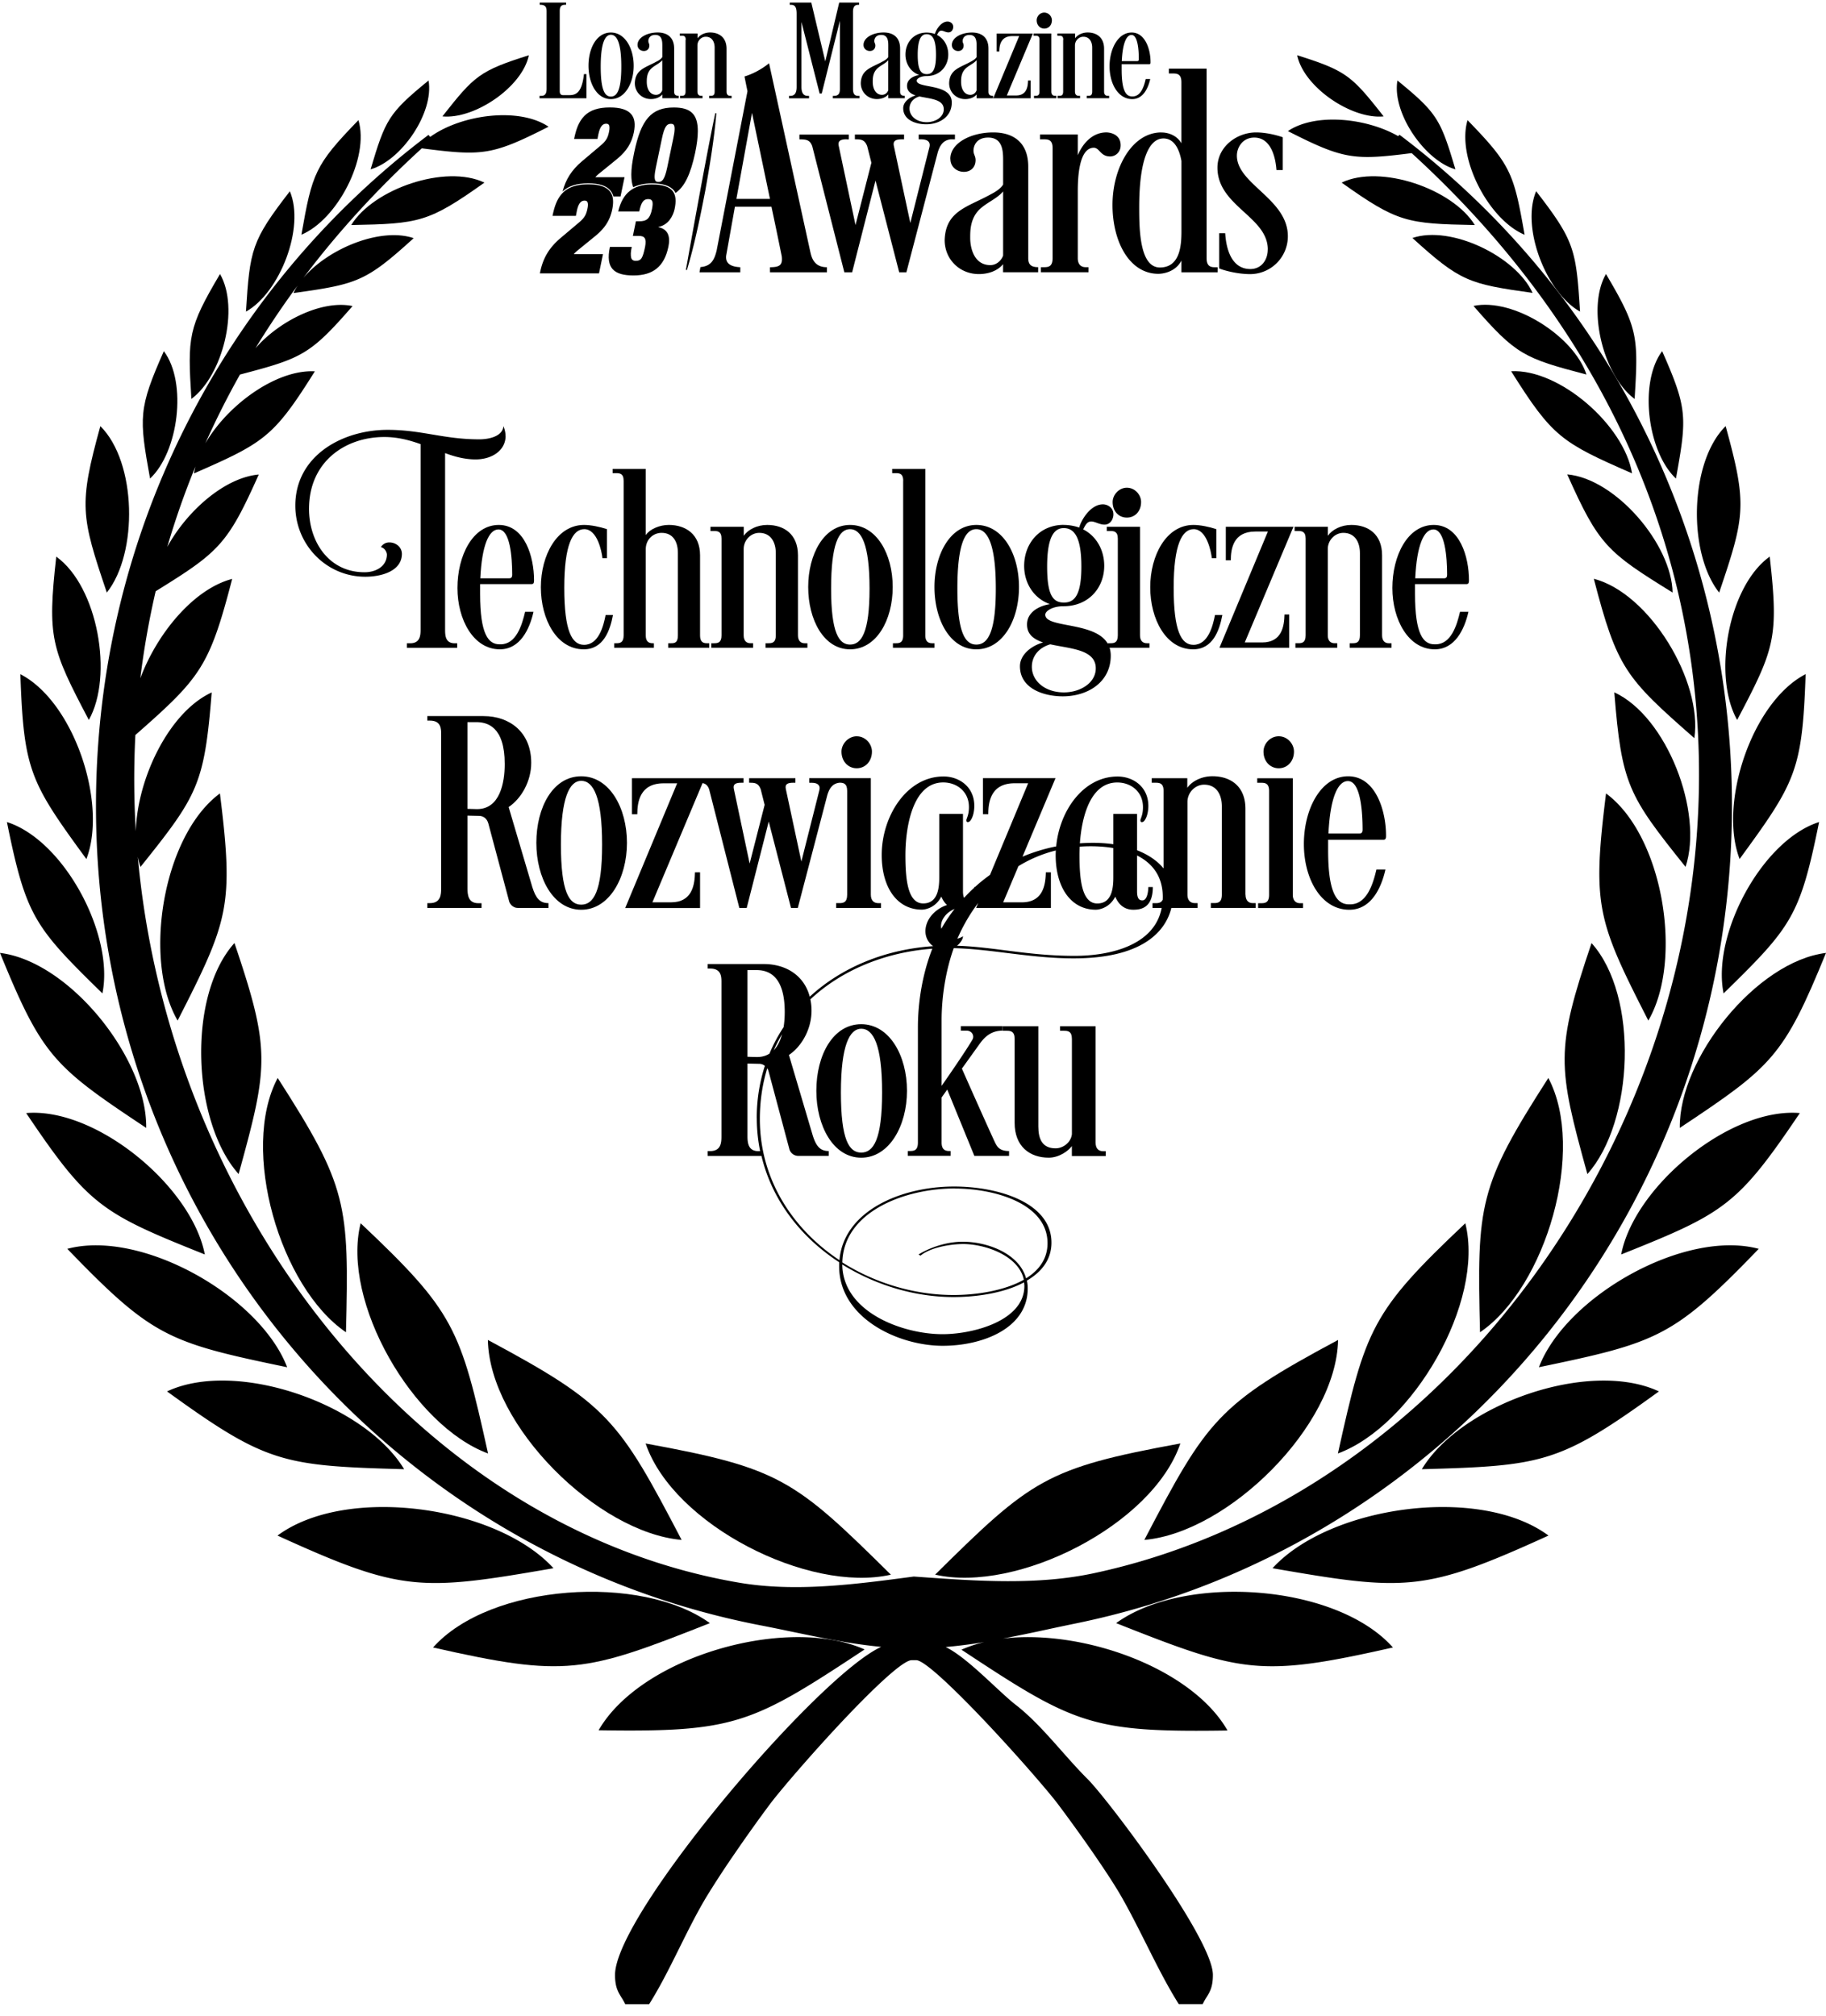 <svg xmlns="http://www.w3.org/2000/svg" width="125" height="138" fill="none"><g fill="#000" clip-path="url(#a)"><path d="M40.148 5.073h-.174c-.144 1.335-.587 1.44-1.022 1.44h-.404c-.078 0-.231-.017-.231-.27V.803c0-.192 0-.475.347-.475h.087V.175h-1.804v.153h.057c.414 0 .414.28.414.476V6.05c0 .214-.018.512-.357.512h-.126v.165h3.21V5.073h.003Zm1.67 1.711c.965 0 1.561-1.083 1.561-2.283s-.596-2.274-1.561-2.274-1.532 1.056-1.532 2.274.579 2.283 1.532 2.283Zm0-4.404c.413 0 .713.55.713 2.178s-.3 2.052-.713 2.052c-.414 0-.696-.436-.696-2.052 0-1.615.3-2.178.696-2.178ZM44.97 4.2c-.752.427-1.483.533-1.513 1.49 0 .62.483 1.091 1.1 1.091.327 0 .617-.117.782-.318v.261h1.127V6.56c-.23 0-.317-.087-.317-.289V3.328c0-.773-.474-1.104-1.127-1.104-.714 0-1.38.34-1.38.851 0 .262.214.415.435.415.222 0 .375-.144.375-.376 0-.135-.069-.174-.069-.31 0-.126.078-.415.474-.415.452 0 .482.406.482.725V3.9c-.087.166-.365.301-.365.301h-.003Zm.366 1.974a.449.449 0 0 1-.413.319c-.492 0-.648-.494-.648-.882 0-.222 0-.599.279-.89.24-.244.578-.358.782-.599v2.052ZM46.93 2.73v3.54c0 .27-.134.289-.269.289h-.105v.165h1.535V6.56h-.096c-.144 0-.252-.087-.252-.289V3.105c0-.319.26-.59.57-.59.422 0 .608.34.608.747V6.27c0 .27-.135.289-.27.289h-.105v.165h1.535V6.56h-.105c-.135 0-.24-.087-.24-.289V3.337c0-.773-.51-1.113-1.127-1.113-.375 0-.704.174-.857.397v-.328h-1.214v.153h.126c.135 0 .279.01.279.28l-.012.003Zm8.456 3.832h-.096c-.375 0-.426-.35-.426-.62v-4.44l1.244 4.897h.144l1.244-4.976V6.05c0 .232-.018.512-.396.512h-.087v.165h1.823v-.165h-.096c-.327 0-.348-.28-.348-.512V.825c0-.184.018-.494.339-.494h.078V.178h-1.361l-.953 4.025-.956-4.025h-1.475V.33h.105c.348 0 .366.358.366.65v4.964c0 .27-.048.62-.435.62h-.087v.165h1.37v-.165l.003-.003ZM60.44 4.2c-.753.427-1.484.533-1.514 1.49 0 .62.482 1.091 1.1 1.091.326 0 .617-.117.782-.318v.261h1.127V6.56c-.23 0-.318-.087-.318-.289V3.328c0-.773-.473-1.104-1.127-1.104-.713 0-1.378.34-1.378.851 0 .262.212.415.434.415s.375-.144.375-.376c0-.135-.07-.174-.07-.31 0-.126.079-.415.474-.415.453 0 .483.406.483.725V3.9c-.087.166-.366.301-.366.301h-.003Zm.365 1.974a.448.448 0 0 1-.414.319c-.491 0-.647-.494-.647-.882 0-.222 0-.599.279-.89.24-.244.578-.358.782-.599v2.052Z"/><path d="M62.93 5.13c-.414.07-.84.3-.84.746 0 .367.253.542.588.659-.443.126-.848.454-.848.87 0 .812.857 1.103 1.57 1.103.906 0 1.754-.511 1.754-1.489 0-1.345-2.4-.93-2.4-1.501 0-.126.251-.31.665-.31.935 0 1.495-.686 1.495-1.48 0-.572-.279-1.083-.77-1.336.087-.174.153-.292.3-.292.135 0 .3.118.482.118.222 0 .327-.214.327-.376 0-.253-.222-.367-.387-.367-.452 0-.8.58-.866.851a1.779 1.779 0 0 0-.57-.096c-.896 0-1.447.698-1.447 1.501 0 .629.348 1.191.944 1.402l.003-.003Zm.01 1.471c.733.166 1.666.184 1.666.882 0 .532-.57.881-1.166.881-.696 0-1.178-.415-1.178-.939 0-.376.242-.698.674-.82l.003-.004Zm.49-4.26c.405 0 .645.349.645 1.414s-.252 1.318-.635 1.318c-.384 0-.618-.253-.618-1.318s.24-1.414.609-1.414Z"/><path d="M65.592 3.493c.221 0 .374-.144.374-.376 0-.135-.069-.174-.069-.31 0-.126.078-.415.474-.415.452 0 .482.406.482.725v.785c-.087.166-.365.301-.365.301-.753.427-1.484.533-1.514 1.49 0 .62.483 1.091 1.1 1.091.327 0 .618-.117.782-.318v.261h1.127v-.165c-.23 0-.317-.087-.317-.289V3.331c0-.774-.474-1.104-1.127-1.104-.714 0-1.38.34-1.38.851 0 .262.214.415.436.415h-.003Zm1.261 2.68a.449.449 0 0 1-.413.32c-.492 0-.648-.494-.648-.882 0-.223 0-.599.28-.89.239-.244.578-.358.781-.6v2.053Zm3.697.554V5.51h-.174c-.01.415-.087 1.026-.819 1.026h-.635l1.783-4.24h-2.478v1.231h.182c0-.415.087-1.056.896-1.056h.462l-1.774 4.257h2.556Zm.937-4.771c.3 0 .522-.232.522-.572a.533.533 0 0 0-.522-.523c-.3 0-.521.262-.521.523 0 .34.23.572.521.572Zm-.33.774v3.54c0 .27-.134.289-.27.289h-.104v.165h1.534V6.56h-.095c-.144 0-.252-.087-.252-.289V2.293h-1.214v.153h.126c.135 0 .278.01.278.28l-.002.003Zm1.622 0v3.54c0 .27-.135.289-.27.289h-.108v.165h1.535V6.56h-.096c-.144 0-.252-.087-.252-.289V3.105c0-.319.261-.59.57-.59.422 0 .608.34.608.747V6.27c0 .27-.135.289-.27.289h-.105v.165h1.535V6.56h-.105c-.135 0-.24-.087-.24-.289V3.337c0-.773-.51-1.113-1.127-1.113-.374 0-.704.174-.857.397v-.328h-1.214v.153h.126c.135 0 .279.01.279.28l-.01.003Zm4.727 4.054c.743 0 1.088-.734 1.234-1.374h-.308c-.117.493-.327 1.19-.896 1.19h-.04c-.404 0-.713-.357-.713-1.85v-.357h1.892c.087 0 .087-.079.087-.145 0-.851-.357-2.021-1.292-2.021-.936 0-1.514 1.122-1.514 2.313s.587 2.244 1.553 2.244h-.003Zm-.048-4.392c.425 0 .5 1.008.5 1.664 0 .078-.03.126-.105.126h-1.06c.056-1.218.317-1.79.665-1.79ZM57.943 9.54h.165v-.328h-3.384v.328c.452 0 .719.021.88.473L57.8 18.64h.533l1.6-6.282 1.622 6.282h.492l2.155-8.237c.123-.37.309-.803.881-.867h.288V9.21h-2.482v.328h.186c.369 0 .635.145.554.515l-1.312 5.21-1.127-5.27c-.081-.37.164-.455.533-.455h.165V9.21h-3.366v.328h.063c.348 0 .614.021.78.473l.287 1.13-1.088 4.264-1.148-5.415c-.08-.37.165-.455.534-.455l-.006.006Z"/><path d="M65.061 10.88c0 .556.453.883.923.883.47 0 .8-.31.8-.803 0-.289-.143-.37-.143-.659 0-.267.164-.884 1.004-.884.965 0 1.025.863 1.025 1.543v1.667c-.186.349-.78.638-.78.638-1.6.905-3.159 1.131-3.222 3.17 0 1.318 1.025 2.326 2.338 2.326.699 0 1.313-.246 1.66-.68v.557h2.402v-.35c-.492 0-.678-.186-.678-.616v-6.26c0-1.65-1.004-2.347-2.4-2.347-1.52 0-2.935.722-2.935 1.811l.006.003Zm3.612 6.588c-.042.204-.348.68-.881.68-1.046 0-1.376-1.05-1.376-1.875 0-.472 0-1.275.593-1.895.513-.514 1.232-.761 1.66-1.276v4.366h.004Zm2.52-8.258v.327h.267c.288 0 .597.021.597.599v7.536c0 .578-.288.617-.576.617h-.225v.349h3.261v-.349h-.203c-.31 0-.534-.187-.534-.617V13.1c0-.884.063-2.966 1.088-2.987.41 0 .453.596 1.127.596.369 0 .72-.29.72-.761 0-.885-.966-.885-.966-.885-.965 0-1.621.74-1.969 1.564v-1.42h-2.584l-.003.003Zm8.309-.145c-2.011 0-3.345 2.43-3.345 4.964 0 2.533 1.169 4.714 3.138 4.714.246 0 1.148-.081 1.58-.905v.803h2.481v-.349h-.204c-.246 0-.554-.042-.554-.617V4.7h-2.584v.33h.267c.288 0 .593.022.593.596v4.182c-.308-.535-.88-.74-1.375-.74l.003-.003Zm1.375 6.754c0 .948-.08 2.491-1.477 2.491s-1.415-2.677-1.415-4.119c0-3.336.698-4.714 1.66-4.714.738 0 1.089.74 1.232 1.543v4.799Zm5.908 1.257c0 .74-.452 1.34-1.19 1.34-1.477 0-1.681-1.79-1.723-2.453h-.41v2.41c.224.102 1.168.391 2.133.391a2.588 2.588 0 0 0 2.566-2.593c0-2.554-3.489-3.562-3.489-5.518 0-.556.39-1.236 1.19-1.236 1.148 0 1.457 1.36 1.52 2.223h.431V9.396c-.533-.187-1.232-.331-1.825-.331-1.313 0-2.647.969-2.647 2.41 0 2.635 3.447 3.357 3.447 5.601h-.003Zm-31.306.205L52.646 4.33c-.224.186-.86.658-1.681.905 0 0 .08.412.204 1.008l-2.113 10.915c-.153.61-.36 1.062-1.106 1.125l-.066.358h2.793v-.35c-.923-.041-1.004-.471-.965-.802l.597-3.337h2.502c.41 1.917.699 3.379.699 3.358.08.616-.102.782-.8.782v.349h3.899v-.35c-.534 0-.965-.225-1.127-1.007l-.003-.003Zm-5.069-3.664 1.068-5.89 1.231 5.89H50.41ZM46.997 18.485h-.006a.045.045 0 0 1-.03-.043c.057-.325 1.4-7.9 2-10.67a.036.036 0 0 1 .035-.03c.012 0 .021.005.03.011.006.01.012.018.009.03-.147 1.748-.45 3.565-.755 5.271-.393 2.049-.756 3.749-1.244 5.391v.015c-.01.015-.024.027-.042.027l.003-.002Zm-10.038.225.018-.085c.192-.953.617-1.666 1.379-2.316l1.255-1.059c.372-.307.51-.524.597-.936.057-.258.05-.433-.015-.514-.036-.045-.093-.066-.177-.066-.168 0-.404.075-.533.734l-.06.31h-1.6l.017-.085c.117-.535.282-1.089.69-1.498.39-.39.944-.574 1.74-.574.73 0 1.212.153 1.473.472.227.28.281.67.17 1.233-.152.734-.491 1.276-1.13 1.805l-1.127.918c-.125.102-.278.223-.377.346h1.999l-.273 1.318h-4.043l-.003-.003Z"/><path d="m41.134 11.784 1.127-.917c.639-.533.977-1.071 1.13-1.805.111-.563.057-.954-.17-1.234-.261-.319-.744-.472-1.472-.472-.797 0-1.349.183-1.742.575-.407.409-.572.96-.689 1.498l-.018.084h1.6l.06-.31c.132-.659.37-.734.534-.734.084 0 .14.021.177.066.066.082.072.256.015.515-.084.412-.225.628-.597.935l-1.255 1.06c-.696.589-1.11 1.236-1.322 2.066.401-.382.962-.562 1.753-.562.752 0 1.25.162 1.526.499.093.114.159.247.198.4h.491l.273-1.318h-2c.1-.123.25-.243.378-.346h.003Zm4.994-4.425c-1.535 0-2.245.81-2.716 3.09-.132.62-.195 1.11-.195 1.5 0 .338.042.642.13.867.338-.16.758-.264 1.273-.264.752 0 1.25.162 1.526.499.042.051.063.105.093.16.629-.428 1.028-1.276 1.345-2.735.123-.587.186-1.092.186-1.502 0-1.149-.477-1.615-1.642-1.615Zm-.036 2.106-.411 1.967c-.183.867-.342 1.02-.608 1.02-.126 0-.171-.039-.195-.069-.093-.114-.087-.41.02-.92l.411-1.968c.18-.864.351-1.02.618-1.02.123 0 .168.04.192.07.09.11.084.405-.027.923v-.003Z"/><path d="M42.318 14.474c.156-.647.423-1.113.791-1.399.369-.3.875-.448 1.505-.448 1.487 0 1.795.614 1.565 1.69-.111.491-.43 1.078-1.1 1.216l-.01.018c.687.139.825.674.687 1.336-.285 1.38-1.073 1.968-2.389 1.968-1.316 0-1.933-.476-1.615-1.95h1.495c-.078.346-.078.56-.042.725.033.148.138.226.318.226.369 0 .473-.18.635-.948.111-.596-.027-.758-.428-.758h-.405l.207-1.002h.23c.474 0 .741-.147.876-.863.102-.509.009-.656-.267-.656-.309 0-.473.198-.611.845h-1.445.003ZM24.044 15.404c4.655-.087 5.287-.18 9.118-2.903-2.659-1.276-7.598.424-9.118 2.903ZM91.841 12.5c3.83 2.723 4.463 2.817 9.118 2.904-1.517-2.479-6.46-4.179-9.118-2.903Zm16.824 67.869c3.186-3.571 3.537-12.2.285-15.813-2.485 7.35-2.332 8.397-.285 15.813Zm-5.218-54.956c2.829 4.507 3.45 4.877 8.275 6.989-.518-3.25-4.948-7.167-8.275-6.989Zm3.839 7.061c2.167 4.858 2.731 5.316 7.211 8.086-.056-3.29-3.896-7.794-7.211-8.086Zm3.222 14.919c.504 6.315.953 7.052 4.877 11.947 1.241-3.71-1.274-10.292-4.877-11.947Zm-1.403-7.773c1.595 6.127 2.167 6.774 6.882 10.908.576-3.872-3.045-9.913-6.882-10.909ZM23.684 91.196c.22-8.77.1-9.97-4.675-17.407-2.602 4.9.165 14.344 4.675 17.407Zm73.004-74.905c3.288 2.988 3.869 3.147 8.227 3.758-1.145-2.5-5.59-4.654-8.227-3.758ZM33.41 99.494c-1.894-8.565-2.302-9.7-8.722-15.759-1.346 5.386 3.609 13.879 8.722 15.759Zm13.251 5.917c-4.3-8.228-5.03-9.278-13.263-13.688.108 5.878 7.517 13.189 13.263 13.688Zm14.324 2.38c-6.594-6.523-7.604-7.299-16.788-8.98 1.889 5.565 11.162 10.261 16.788 8.98Zm19.818-8.983c-9.18 1.684-10.194 2.458-16.788 8.98 5.623 1.279 14.9-3.415 16.788-8.98Zm25.189-25.018c-4.772 7.433-4.895 8.633-4.676 17.406 4.511-3.063 7.274-12.506 4.676-17.407Zm-5.123-52.848c2.916 3.355 3.477 3.58 7.733 4.696-.845-2.617-5.011-5.273-7.733-4.696Zm-9.27 70.781c-8.234 4.41-8.962 5.46-13.263 13.688 5.746-.502 13.152-7.81 13.263-13.688Zm8.71-7.988c-6.42 6.06-6.825 7.197-8.722 15.759 5.113-1.88 10.068-10.373 8.722-15.759ZM11.216 24.038c-1.739 3.932-1.706 4.519-.944 8.719 1.939-1.811 2.562-6.559.944-8.719Zm8.626-10.945c-2.629 3.4-2.737 3.977-3.004 8.238 2.314-1.291 4.056-5.75 3.004-8.238Zm9.803 99.68c9.106 2.061 10.338 1.742 18.95-1.666-4.677-3.388-15.041-2.714-18.95 1.666ZM3.851 38.102c-.62 5.56-.35 6.273 2.23 11.18 1.697-3.008.615-9.14-2.23-11.18ZM6.87 29.17c-1.487 5.392-1.334 6.14.443 11.393 2.15-2.701 2.048-8.926-.443-11.393Zm8.191-10.412c-2.188 3.7-2.224 4.287-1.96 8.547 2.137-1.57 3.312-6.212 1.96-8.547ZM36.204 3.782c-3.39 1.07-3.735 1.41-5.92 4.185 2.185.216 5.467-1.995 5.92-4.185ZM24.538 8.223c-2.991 3.08-3.165 3.64-3.905 7.843 2.446-1.023 4.672-5.256 3.905-7.843Zm90.454 68.984c6.322-4.197 7.11-4.88 10.008-11.977-4.762.578-10.077 7.238-10.008 11.977ZM29.337 5.512c-2.758 2.247-2.955 2.692-3.968 6.08 2.11-.605 4.352-3.875 3.968-6.08Z"/><path d="M84.022 118.441c-2.464-4.278-9.927-6.934-15.373-6.276a115.93 115.93 0 0 0 3.042-.625c.656-.142 1.313-.28 1.894-.4 12.94-2.633 24.272-9.811 32.322-19.832 7.91-9.844 12.655-22.429 12.655-36.144 0-9.242-2.155-17.97-5.983-25.693a57.12 57.12 0 0 0-16.781-20.25l-.081.1c-2.218-1.267-5.704-1.598-7.553-.346 3.815 1.94 4.514 2.01 8.473 1.507 10.296 9.398 16.149 20.214 18.478 31.159 1.93 9.07 1.445 18.225-.932 26.736-2.38 8.511-6.651 16.372-12.286 22.85-7.154 8.222-16.512 14.208-26.993 16.459-3.902.836-7.979.547-12.154.246l-.17-.012h-.04c-2.05.274-4.076.542-6.075.659-1.987.118-3.947.085-5.866-.24-10.256-1.745-19.467-7.446-26.585-15.518-5.542-6.285-9.816-14.01-12.319-22.428-1.13-3.8-1.9-7.738-2.263-11.748.048.243.108.478.183.7 3.923-4.897 4.373-5.631 4.877-11.946-2.899 1.33-5.093 5.851-5.195 9.5a58.842 58.842 0 0 1-.03-6.585c4.481-3.935 5.063-4.669 6.627-10.686-2.62.68-5.137 3.715-6.288 6.802a57.191 57.191 0 0 1 1.05-5.957c4.336-2.686 4.914-3.189 7.058-7.99-2.326.205-4.907 2.479-6.262 4.952a55.517 55.517 0 0 1 1.928-5.503c-.042.16-.078.32-.102.476 4.825-2.112 5.446-2.482 8.275-6.989-2.634-.141-5.968 2.293-7.493 4.925a56.618 56.618 0 0 1 2.368-4.705c4.229-1.11 4.795-1.342 7.706-4.688-2.083-.442-5.009 1.008-6.648 2.889a59.405 59.405 0 0 1 2.895-4.306c-.114.172-.21.35-.29.527 4.357-.61 4.939-.77 8.227-3.758-2.263-.767-5.86.71-7.556 2.726 2.317-3.075 5.014-6.047 8.113-8.875 4.14.533 4.796.493 8.677-1.48-2.014-1.36-5.958-.849-8.104.698l-.114-.139a57.034 57.034 0 0 0-16.782 20.25C8.725 37.206 6.57 45.938 6.57 55.177c0 13.815 4.813 26.483 12.825 36.357 8.152 10.046 19.611 17.2 32.679 19.727.713.138 1.415.283 2.119.43 2.011.418 4.055.845 6.132 1.041-2.128.963-6.59 5.421-10.559 10.187-4.082 4.904-7.664 10.15-7.664 12.271 0 .834.216 1.18.447 1.55.069.111.138.222.2.346l.054.105h1.634l.057-.09c.722-1.159 1.364-2.449 2.008-3.746.608-1.224 1.22-2.455 1.894-3.571a66.54 66.54 0 0 1 1.949-2.978 103.374 103.374 0 0 1 2.373-3.322c.8-1.065 3.792-4.539 6.304-7.07 1.558-1.57 2.913-2.77 3.386-2.77h.315c.438 0 1.805 1.224 3.384 2.816 2.524 2.542 5.539 6.004 6.306 7.024.669.888 1.67 2.263 2.587 3.601.677.987 1.31 1.953 1.735 2.69.603 1.047 1.163 2.169 1.724 3.282.701 1.396 1.396 2.786 2.179 4.041l.057.09h1.633l.054-.105c.063-.124.132-.238.2-.346.232-.37.448-.716.448-1.55 0-.98-1.11-3.044-2.542-5.277-2.206-3.435-5.197-7.301-6.052-8.147-.578-.574-1.157-1.227-1.744-1.889-1.007-1.137-2.041-2.307-3.156-3.171-.399-.307-.917-.791-1.487-1.318-1.079-1.004-2.326-2.163-3.312-2.641a36.747 36.747 0 0 0 2.635-.337 9.015 9.015 0 0 0-1.556.518c7.733 5.111 8.875 5.674 18.209 5.532l-.003-.015Z"/><path d="M109.942 54.313c-.959 7.698-.599 8.694 2.895 15.547 2.407-4.142 1.016-12.665-2.895-15.547Zm-33.536 56.794c8.61 3.411 9.843 3.727 18.948 1.666-3.908-4.38-14.275-5.054-18.948-1.666ZM7.01 68.001c.819-3.992-2.607-10.476-6.536-11.73 1.312 6.462 1.87 7.166 6.537 11.73Zm7.011 17.87c-.893-4.654-7.448-10.087-12.229-9.678 4.278 6.357 5.189 6.862 12.23 9.678Zm-4.013-8.664C10.077 72.468 4.76 65.807 0 65.23c2.898 7.097 3.687 7.78 10.008 11.977Zm2.152-7.347c3.495-6.85 3.854-7.846 2.895-15.547-3.911 2.882-5.302 11.405-2.895 15.547Zm105.83-1.859c4.666-4.564 5.227-5.268 6.537-11.73-3.93 1.255-7.356 7.74-6.537 11.73Zm-7.011 17.87c7.041-2.816 7.952-3.324 12.229-9.678-4.778-.409-11.336 5.027-12.229 9.678ZM16.05 64.553c-3.252 3.613-2.904 12.242.285 15.813 2.047-7.416 2.2-8.466-.285-15.813ZM1.394 46.15c.23 6.592.665 7.377 4.52 12.654 1.462-3.803-.852-10.764-4.52-12.654Zm10.041 49.096c6.794 4.919 7.924 5.096 16.23 5.325-2.67-4.45-11.468-7.56-16.23-5.325Zm85.897 5.325c8.309-.229 9.439-.406 16.231-5.325-4.766-2.232-13.56.875-16.23 5.325ZM4.607 85.486c5.83 6.041 6.909 6.414 15.05 8.105-1.853-4.853-9.967-9.462-15.05-8.105Zm99.76-69.417c-.74-4.203-.914-4.763-3.905-7.843-.768 2.587 1.459 6.823 3.905 7.843Zm-85.37 89.045c8.497 3.875 9.768 3.817 18.891 2.235-3.89-4.272-14.177-5.725-18.891-2.235Zm89.164-83.786c-.266-4.26-.374-4.835-3.003-8.238-1.052 2.485.69 6.944 3.003 8.238Zm-2.814 72.262c8.138-1.69 9.22-2.06 15.049-8.104-5.083-1.36-13.197 3.252-15.049 8.105Zm-5.716-81.998c-1.013-3.388-1.21-3.833-3.968-6.08-.384 2.205 1.858 5.475 3.968 6.08Zm12.268 15.713c.264-4.26.228-4.846-1.96-8.547-1.352 2.335-.177 6.977 1.96 8.547Zm2.829 5.452c.762-4.2.792-4.787-.944-8.719-1.615 2.16-.992 6.907.944 8.719Zm-27.616 74.592c9.123 1.582 10.394 1.639 18.891-2.236-4.714-3.49-15-2.033-18.891 2.236Zm31.807-58.067c2.583-4.907 2.85-5.62 2.229-11.18-2.847 2.04-3.926 8.172-2.229 11.18Zm-.789-20.112c-2.49 2.467-2.592 8.692-.443 11.393 1.777-5.252 1.93-6.001.443-11.393Zm-58.943 83.739c-5.27-2.353-15.274.442-18.209 5.532 9.334.142 10.476-.421 18.209-5.532Zm59.899-54.108c3.855-5.274 4.289-6.062 4.52-12.654-3.668 1.89-5.982 8.851-4.52 12.654ZM94.719 7.967c-2.185-2.774-2.53-3.117-5.92-4.185.453 2.19 3.735 4.404 5.92 4.185ZM34.612 29.856c-.018 1.014-.974 1.592-2.053 1.592-.72 0-1.424-.18-2.09-.433v12.06c0 .434.019.96.666.96h.162v.307h-3.44v-.307h.215c.684 0 .72-.523.72-.96V30.402c-.756-.27-1.568-.488-2.485-.488-2.683 0-5.153 1.7-5.153 4.92 0 2.223 1.334 4.338 3.801 4.338.773 0 1.514-.398 1.532-1.195 0-.198-.162-.47-.414-.523a.659.659 0 0 1 .593-.325c.414 0 .846.307.846.794-.018 1.213-1.478 1.556-2.503 1.556-2.683 0-4.793-2.206-4.793-4.865 0-3.4 3.19-5.19 6.322-5.19 2.34 0 3.836.65 6.267.65.665 0 1.603-.199 1.657-.903.09.217.144.434.144.686h.006Z"/><path d="M31.315 40.254c0-2.223 1.046-4.32 2.83-4.32 1.783 0 2.412 2.187 2.412 3.778 0 .127 0 .271-.162.271h-3.53v.668c0 2.786.575 3.454 1.333 3.454h.072c1.064 0 1.46-1.303 1.676-2.224h.575c-.27 1.195-.92 2.567-2.305 2.567-1.801 0-2.901-2.025-2.901-4.194Zm1.567-.668h1.982c.144 0 .198-.09.198-.235 0-1.23-.144-3.11-.939-3.11-.647 0-1.136 1.068-1.243 3.345h.002Zm8.576 2.512h.503c-.197 1.05-.647 2.35-1.999 2.35-1.855 0-2.937-2.061-2.937-4.248 0-2.188 1.1-4.266 2.955-4.266.468 0 1.082.126 1.568.288v1.989h-.306c-.054-.487-.36-1.989-1.244-1.989-.791 0-1.37 1.05-1.37 4.014 0 2.963.522 3.905 1.352 3.905 1.01 0 1.334-1.303 1.478-2.043Zm2.754-5.478c.27-.398.938-.687 1.568-.687 1.154 0 2.143.632 2.143 2.08v5.478c0 .379.144.541.45.541h.18v.307H45.74v-.307h.198c.252 0 .467-.036.467-.541V37.85c0-.758-.323-1.375-1.118-1.375-.575 0-1.082.451-1.082 1.122v5.894c0 .379.162.541.468.541h.09v.307h-2.719v-.307h.144c.252 0 .504-.036.504-.541V32.913c0-.506-.27-.524-.522-.524h-.233v-.288h2.268v4.521l.006-.003Zm6.702-.56v.614c.288-.416.902-.74 1.604-.74 1.154 0 2.107.631 2.107 2.079v5.478c0 .379.197.541.45.541h.197v.307h-2.865v-.307h.198c.251 0 .503-.036.503-.541v-5.623c0-.758-.342-1.393-1.136-1.393-.575 0-1.064.505-1.064 1.104v5.912c0 .379.198.541.468.541h.18v.307H48.69v-.307h.198c.252 0 .504-.036.504-.541v-6.619c0-.505-.27-.523-.522-.523h-.234v-.29h2.278Zm7.277-.126c1.802 0 2.92 1.97 2.92 4.248 0 2.277-1.118 4.266-2.92 4.266-1.8 0-2.865-2.025-2.865-4.266 0-2.242 1.082-4.248 2.865-4.248Zm0 8.189c.774 0 1.334-.813 1.334-3.833 0-3.02-.557-4.068-1.334-4.068-.776 0-1.297 1.032-1.297 4.068 0 3.035.54 3.833 1.297 3.833Z"/><path d="M61.83 32.913c0-.506-.27-.524-.521-.524h-.234v-.288h2.269v11.39c0 .379.161.541.467.541h.162v.307h-2.847v-.307h.198c.251 0 .503-.036.503-.541V32.913h.003Zm5.006 3.021c1.8 0 2.919 1.97 2.919 4.248 0 2.277-1.118 4.266-2.92 4.266-1.8 0-2.865-2.025-2.865-4.266 0-2.242 1.082-4.248 2.866-4.248Zm0 8.189c.773 0 1.333-.813 1.333-3.833 0-3.02-.557-4.068-1.333-4.068-.777 0-1.298 1.032-1.298 4.068 0 3.035.54 3.833 1.298 3.833Zm5.979-8.19a3.3 3.3 0 0 1 1.064.18c.126-.505.773-1.59 1.622-1.59.305 0 .719.216.719.685 0 .307-.198.704-.611.704-.342 0-.648-.216-.903-.216-.27 0-.395.216-.557.541.92.47 1.442 1.43 1.442 2.494 0 1.483-1.046 2.768-2.794 2.768-.773 0-1.244.343-1.244.578 0 1.068 4.484.289 4.484 2.804 0 1.826-1.586 2.785-3.279 2.785-1.334 0-2.937-.541-2.937-2.06 0-.776.755-1.393 1.585-1.628-.63-.217-1.1-.541-1.1-1.23 0-.83.792-1.267 1.568-1.393-1.118-.397-1.765-1.447-1.765-2.62 0-1.502 1.028-2.805 2.7-2.805l.006.003Zm-.917 8.172c-.81.234-1.262.83-1.262 1.537 0 .977.9 1.754 2.197 1.754 1.118 0 2.179-.65 2.179-1.646 0-1.303-1.747-1.339-3.117-1.645h.003Zm.938-2.859c.72 0 1.19-.505 1.19-2.458 0-1.952-.45-2.638-1.208-2.638-.683 0-1.136.65-1.136 2.639 0 1.988.414 2.457 1.154 2.457Z"/><path d="M78.039 36.06v7.43c0 .38.198.542.468.542h.18v.307H75.82v-.307h.198c.252 0 .503-.036.503-.541v-6.619c0-.505-.27-.523-.521-.523h-.234v-.29h2.274Zm-.9-2.675c.558 0 .975.488.975.978 0 .632-.414 1.068-.974 1.068s-.974-.433-.974-1.068c0-.487.431-.978.974-.978Zm6.034 8.713h.504c-.198 1.05-.648 2.35-2 2.35-1.855 0-2.937-2.061-2.937-4.248 0-2.188 1.1-4.266 2.956-4.266.467 0 1.082.126 1.567.288v1.989h-.306c-.054-.487-.36-1.989-1.243-1.989-.792 0-1.37 1.05-1.37 4.014 0 2.963.521 3.905 1.352 3.905 1.01 0 1.333-1.303 1.477-2.043Z"/><path d="M86.398 43.978c1.37 0 1.514-1.14 1.532-1.916h.324v2.277h-4.775l3.315-7.954h-.863c-1.514 0-1.676 1.194-1.676 1.97h-.341V36.06h4.63l-3.333 7.918h1.19-.003ZM90.9 36.06v.614c.288-.416.903-.74 1.604-.74 1.154 0 2.107.631 2.107 2.079v5.478c0 .379.198.541.45.541h.197v.307h-2.865v-.307h.198c.252 0 .504-.036.504-.541v-5.623c0-.758-.342-1.393-1.136-1.393-.576 0-1.065.505-1.065 1.104v5.912c0 .379.198.541.468.541h.18v.307h-2.865v-.307h.197c.252 0 .504-.036.504-.541v-6.619c0-.505-.27-.523-.522-.523h-.233v-.29H90.9Zm4.415 4.194c0-2.223 1.047-4.32 2.83-4.32 1.783 0 2.413 2.187 2.413 3.778 0 .127 0 .271-.162.271h-3.531v.668c0 2.786.576 3.454 1.334 3.454h.072c1.064 0 1.46-1.303 1.675-2.224h.576c-.27 1.195-.92 2.567-2.305 2.567-1.802 0-2.902-2.025-2.902-4.194Zm1.568-.668h1.981c.144 0 .198-.09.198-.235 0-1.23-.144-3.11-.938-3.11-.648 0-1.136 1.068-1.244 3.345h.003ZM32.967 61.827h-.231c-.696 0-.735-.602-.735-1.029v-4.967l.792.018c.29 0 .542.175.638.524l1.43 5.352c.039.117.213.427.6.427h2.085v-.33c-.6 0-.869-.35-1.103-1.087l-1.624-5.49c.869-.581 1.546-1.766 1.546-3.027 0-2.076-1.45-3.2-3.267-3.2h-3.845v.309h.174c.773 0 .773.563.773.95v10.515c0 .427-.018 1.03-.773 1.03h-.174v.33h3.71v-.33l.004.005ZM32 49.432h.6c.752 0 1.951.292 1.951 2.87 0 1.282-.33 3.084-1.894 3.084-.156 0-.657-.018-.657-.018v-5.936Z"/><path d="M36.716 57.697c0 2.406 1.16 4.578 3.072 4.578 1.912 0 3.13-2.172 3.13-4.578 0-2.407-1.2-4.558-3.13-4.558s-3.072 2.115-3.072 4.557Zm4.502.117c0 3.24-.6 4.112-1.43 4.112s-1.39-.872-1.39-4.112.599-4.365 1.39-4.365c.83 0 1.43 1.107 1.43 4.365Zm14.182-4.23h.175c.347 0 .599.135.521.484l-1.238 4.907-1.064-4.967c-.078-.349.153-.427.504-.427h.153v-.31h-3.169v.31h.057c.33 0 .579.018.735.445l.27 1.068-1.026 4.017-1.081-5.103c-.079-.349.155-.427.503-.427h.156v-.31h-7.634v2.464h.365c0-.833.174-2.115 1.799-2.115h.929L42.8 62.155h5.123v-2.443h-.348c-.018.834-.174 2.055-1.643 2.055H44.66l3.434-8.162c.204.04.348.144.45.421l2.068 8.126h.504l1.507-5.915 1.526 5.915h.464l2.03-7.759c.116-.349.287-.755.827-.815.26 0 .524.042.524.563v7.1c0 .544-.27.58-.542.58h-.213v.331h3.072v-.33h-.195c-.29 0-.503-.175-.503-.582v-7.972H55.4v.316Zm3.247-3.184c-.578 0-1.043.524-1.043 1.048 0 .68.465 1.143 1.043 1.143.578 0 1.043-.466 1.043-1.143 0-.524-.444-1.047-1.043-1.047Z"/><path d="M85.257 61.244v-5.879c0-1.552-1.026-2.23-2.26-2.23-.753 0-1.412.35-1.72.795v-.659h-2.435v.31h.252c.27 0 .56.018.56.563v5.306c-.416-.514-1.03-.941-1.816-1.248v-2.488h-1.624v2.076a9.828 9.828 0 0 0-1.373-.096c-.312 0-.617.012-.917.033.126-1.77.698-4.164 2.56-4.164.908 0 1.759.602 1.759 1.688 0 .427-.096.64-.156.815-.018.04-.018.057-.018.096 0 .078.04.118.096.118.039 0 .096-.019.156-.079.23-.27.29-.755.29-1.029 0-1.317-1.042-2.018-2.106-2.018-2.344 0-3.975 2.343-4.203 4.783-.812.16-1.582.4-2.307.704l2.26-5.373h-4.967v2.464h.366c0-.833.174-2.115 1.798-2.115h.93l-2.611 6.27c-.36.258-.705.535-1.028.83h-.051v.048c-.243.223-.477.454-.696.695-.045-.093-.075-.235-.075-.451v-5.295h-1.624v4.344c0 .776-.117 1.784-1.1 1.784-1.082 0-1.217-1.727-1.217-3.315 0-1.727.426-4.967 2.59-4.967.908 0 1.759.602 1.759 1.688 0 .427-.096.64-.156.815-.018.04-.018.057-.018.096 0 .078.04.118.096.118.039 0 .096-.019.156-.079.23-.27.29-.755.29-1.029 0-1.317-1.042-2.018-2.106-2.018-2.533 0-4.233 2.734-4.233 5.373 0 2.268 1.082 3.742 2.746 3.742.252 0 .947-.135 1.334-.893.09.214.215.418.392.578a2.335 2.335 0 0 0-1.019.661c-.521.581-.677 1.475-.057 2.055.04.036.081.07.126.1-3.294.22-6.273 1.456-8.449 3.46-.38-1.457-1.633-2.236-3.144-2.236H48.44v.31h.174c.773 0 .773.562.773.95v10.515c0 .427-.017 1.029-.773 1.029h-.174v.331h3.687c.731 3.072 2.727 5.59 5.317 7.274v.271c0 3.568 4.058 5.452 7.092 5.452 2.745 0 5.817-1.204 5.817-3.917 0-.196-.018-.37-.057-.545.986-.58 1.682-1.417 1.682-2.6 0-2.734-3.633-3.841-6.666-3.841-3.633 0-7.556 1.667-7.847 5.042-3.189-2.115-5.449-5.526-5.449-9.66 0-1.249.18-2.41.507-3.475a.79.79 0 0 1 .093.217l1.43 5.352a.637.637 0 0 0 .599.427h2.086v-.331c-.6 0-.87-.349-1.1-1.086l-1.625-5.49c.87-.581 1.547-1.766 1.547-3.027a3.79 3.79 0 0 0-.078-.78c2.176-2.033 5.164-3.233 8.347-3.468-.656 1.67-.986 3.59-.986 5.391v7.876c0 .545-.27.581-.54.581h-.155v.331h2.937v-.331h-.117c-.33 0-.503-.174-.503-.58v-3.084l.386-.542 1.856 4.54h2.376v-.331c-.578 0-.773-.232-.908-.484-.057-.058-2.164-4.793-2.32-5.16l1.238-1.727c.252-.33.678-.872 1.547-.872v-.31h-2.86v.31h.387c.387 0 .56.367.405.62-.366.64-1.508 2.307-2.107 3.162v-4.48c0-1.592.27-3.376.83-4.946 2.59.057 5.257.698 8.212.698 4.517 0 6.253-1.7 6.687-3.454h1.796v-.33h-.192c-.291 0-.504-.175-.504-.581v-6.342c0-.641.522-1.183 1.14-1.183.85 0 1.216.68 1.216 1.493v6.032c0 .544-.27.58-.543.58h-.212v.331h3.072v-.33h-.213c-.27 0-.483-.175-.483-.581l-.008.006ZM65.352 81.358c2.82 0 6.357 1.068 6.357 3.743 0 1.086-.6 1.862-1.469 2.404C69.776 85.817 67.612 85 65.912 85c-1.7 0-3.033.873-3.033.873l.135.078c.734-.602 2.164-.794 2.92-.794 1.507 0 3.806.794 4.154 2.443-1.373.776-3.324 1.047-4.811 1.047-2.686 0-5.371-.816-7.613-2.23.078-3.471 4.271-5.063 7.69-5.063l-.002.003Zm-.057 7.428c1.546 0 3.44-.27 4.81-1.008 0 .079.019.157.019.253 0 2.368-3.48 3.297-5.605 3.297-2.707 0-6.822-1.492-6.861-4.771 2.28 1.417 4.966 2.23 7.634 2.23h.003ZM51.807 76.548c0 .776.081 1.528.228 2.25h-.132c-.695 0-.734-.602-.734-1.029v-4.967l.791.018a.62.62 0 0 1 .399.139 11.579 11.579 0 0 0-.555 3.586l.003.003Zm1.16-4.657c.171-.38.36-.744.57-1.093-.117.422-.297.81-.57 1.093Zm.675-1.58a10.842 10.842 0 0 0-.969 1.814c-.23.145-.509.232-.848.232-.153 0-.656-.018-.656-.018v-5.936h.6c.752 0 1.95.292 1.95 2.87 0 .325-.02.683-.077 1.035v.003Zm20.267-12.356c.249-.018.5-.027.758-.027.507 0 1.034.036 1.547.124v2.01c0 .775-.117 1.783-1.1 1.783-1.082 0-1.217-1.727-1.217-3.315 0-.178.006-.37.015-.575h-.003Zm-9.33 5.383c-.048.078-.093.159-.138.24-.066-.28.012-.614.302-.942a1.7 1.7 0 0 1 .585-.409h.012a11.93 11.93 0 0 0-.761 1.108v.002Zm15.007-1.742c-.096.204-.285.228-.477.228h-.213v.331h.627c-.498 2.575-3.552 3.276-5.959 3.276-3.192 0-5.482-.61-8.053-.692.048-.039.096-.078.14-.126.156-.174.27-.349.27-.523a1.133 1.133 0 0 1-.383.162l.18-.391c.347-.725.76-1.414 1.243-2.049l-.144.343h5.123v-2.443h-.348c-.018.834-.174 2.055-1.642 2.055h-1.277l1.043-2.476a9.097 9.097 0 0 1 2.56-1.074 5.444 5.444 0 0 0-.01.313c0 2.268 1.082 3.742 2.746 3.742.252 0 .947-.135 1.334-.893.195.466.56.894 1.238.894.56 0 1.333-.157 1.333-1.553h-.308s0 .912-.405.912c-.174 0-.366-.057-.366-.62V58.56c1.025.517 1.76 1.402 1.76 2.84 0 .066-.003.132-.006.199l-.006-.003Zm8.994-10.148c0-.524-.443-1.047-1.043-1.047-.6 0-1.043.523-1.043 1.047 0 .68.465 1.143 1.043 1.143.579 0 1.043-.466 1.043-1.143Zm-2.242 10.379h-.213v.331h3.073v-.331h-.195c-.291 0-.504-.174-.504-.58v-7.973h-2.434v.31h.252c.27 0 .56.018.56.562v7.1c0 .545-.27.581-.542.581h.003Zm8.369-4.344c.174 0 .174-.156.174-.292 0-1.706-.717-4.052-2.59-4.052-1.873 0-3.033 2.25-3.033 4.636s1.178 4.5 3.11 4.5c1.488 0 2.186-1.474 2.474-2.755h-.618c-.23.99-.656 2.385-1.798 2.385h-.078c-.812 0-1.43-.719-1.43-3.703v-.72h3.789Zm-2.434-4.016c.851 0 1.004 2.018 1.004 3.336 0 .156-.057.253-.213.253H90.94c.117-2.443.639-3.59 1.334-3.59Z"/><path d="M55.883 74.667c0 2.407 1.16 4.58 3.072 4.58 1.913 0 3.133-2.173 3.133-4.58s-1.2-4.558-3.133-4.558-3.072 2.115-3.072 4.558Zm4.502.117c0 3.24-.6 4.113-1.43 4.113s-1.39-.872-1.39-4.113c0-3.24.6-4.365 1.39-4.365.83 0 1.43 1.107 1.43 4.365Zm11.405 4.462c.716 0 1.351-.466 1.585-.794v.68h2.32v-.33h-.192c-.29 0-.503-.175-.503-.582v-7.972h-2.434v.31h.252c.27 0 .56.018.56.563v6.516c-.057.544-.578.969-1.12.969-.909 0-1.179-.641-1.179-1.493v-6.865h-2.433v.31h.251c.27 0 .56.018.56.563v5.74c0 1.61 1.026 2.385 2.339 2.385h-.006Z"/></g><defs><clipPath id="a"><path fill="#fff" d="M0 .175h125v137H0z"/></clipPath></defs></svg>